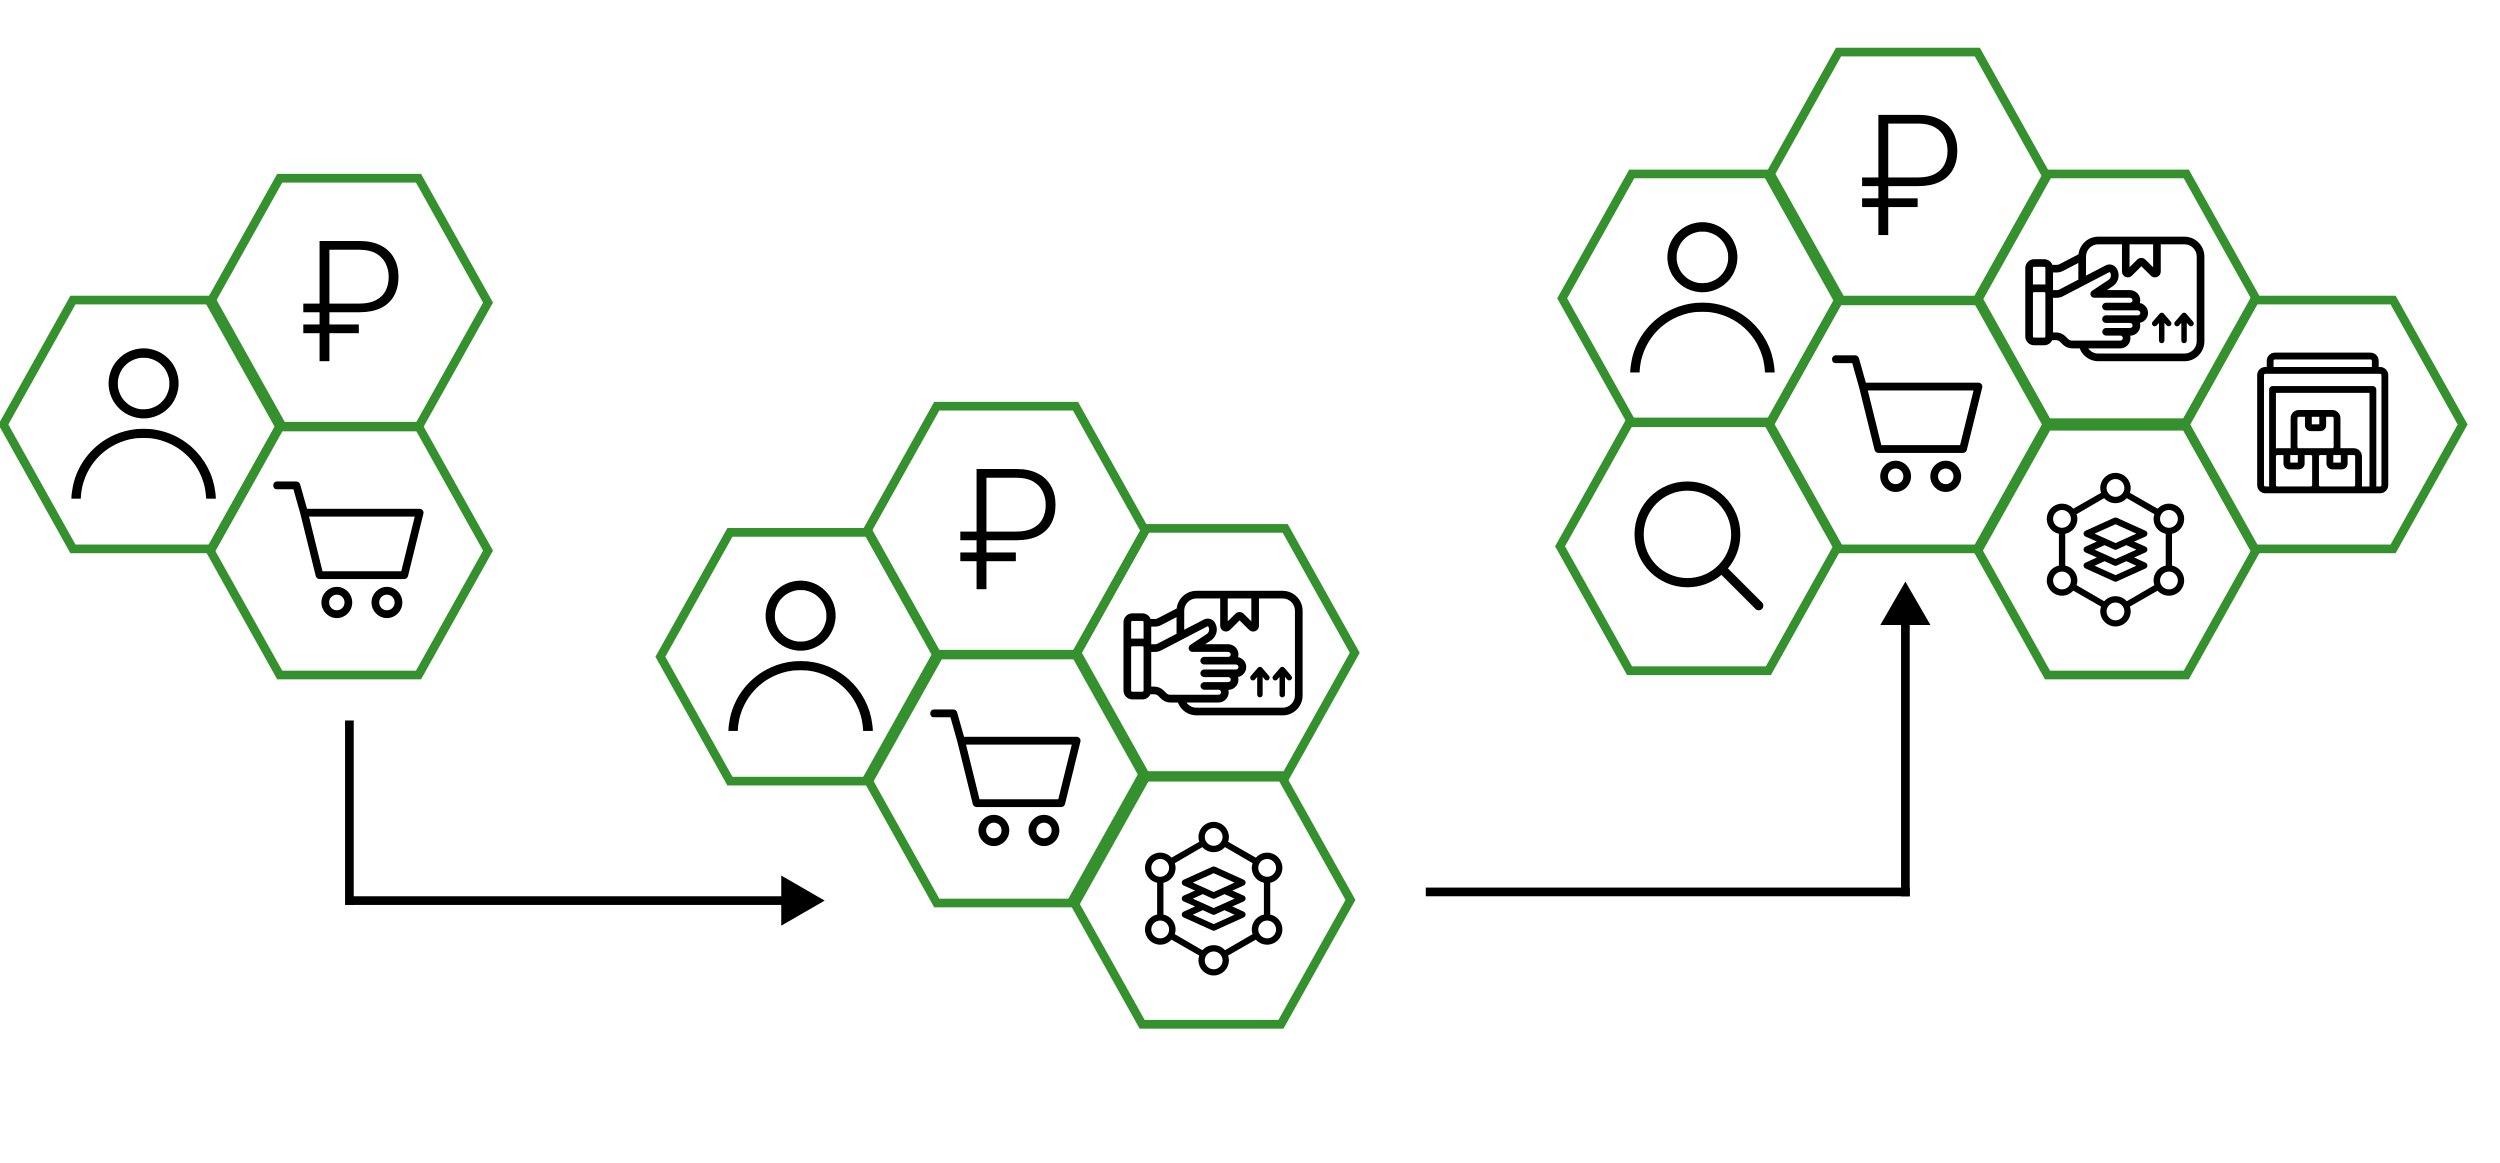 <svg width="576" height="268" viewBox="0 0 576 268" fill="none" xmlns="http://www.w3.org/2000/svg">
<rect x="0" y="0" width="576" height="268" fill="#333333" stroke="none"/>
<g clip-path="url(#clip0_1654_1030)">
<rect width="576" height="268" fill="white"/>
<path d="M64.445 98.379L48.428 69.722L64.445 41.064L96.424 41.064L112.442 69.722L96.424 98.379H64.445Z" stroke="#35912D" stroke-width="2"/>
<path d="M16.796 126.454L0.778 97.797L16.796 69.139L48.775 69.139L64.792 97.797L48.775 126.454H16.796Z" stroke="#35912D" stroke-width="2"/>
<path d="M64.445 155.519L48.428 126.861L64.445 98.204L96.424 98.204L112.442 126.861L96.424 155.519H64.445Z" stroke="#35912D" stroke-width="2"/>
<path d="M63.76 110.929C63.295 110.951 62.933 111.358 62.955 111.828C62.977 112.299 63.133 112.719 63.843 112.728H67.603C68.128 114.607 68.688 116.482 69.198 118.363C70.387 123.146 71.567 127.939 72.75 132.726C72.842 133.114 73.216 133.414 73.61 133.415H93.144C93.538 133.415 93.912 133.114 94.005 132.726L97.556 118.335C97.701 117.76 97.23 117.227 96.696 117.225H70.738L69.143 111.575C69.035 111.203 68.666 110.925 68.282 110.929L63.76 110.929ZM71.196 119.024H95.558L92.45 131.616H74.304L71.196 119.024ZM77.606 135.214C75.655 135.214 74.054 136.835 74.054 138.812C74.054 140.788 75.655 142.41 77.606 142.41C79.557 142.41 81.157 140.788 81.157 138.812C81.157 136.835 79.557 135.214 77.606 135.214ZM89.148 135.214C87.198 135.214 85.597 136.835 85.597 138.812C85.597 140.788 87.198 142.41 89.148 142.41C91.1 142.41 92.7 140.788 92.7 138.812C92.7 136.835 91.1 135.214 89.148 135.214ZM77.606 137.013C78.597 137.013 79.381 137.807 79.381 138.811C79.381 139.816 78.597 140.61 77.606 140.61C76.614 140.61 75.83 139.815 75.83 138.811C75.83 137.807 76.614 137.013 77.606 137.013ZM89.148 137.013C90.14 137.013 90.924 137.807 90.924 138.811C90.924 139.816 90.14 140.61 89.148 140.61C88.157 140.61 87.373 139.815 87.373 138.811C87.373 137.807 88.157 137.013 89.148 137.013Z" fill="black"/>
<path d="M16.452 114.694C16.452 114.136 16.611 112.899 16.801 111.986C17.88 106.78 21.474 102.352 26.375 100.192C28.012 99.47 29.737 99.026 31.597 98.848C32.332 98.777 33.839 98.777 34.575 98.848C37.713 99.148 40.551 100.233 43.028 102.076C46.277 104.495 48.556 108.056 49.371 111.986C49.56 112.899 49.719 114.136 49.719 114.694V114.886H48.606H47.493L47.472 114.535C47.429 113.841 47.369 113.344 47.26 112.776C47.199 112.458 47.143 112.152 47.136 112.095C47.098 111.811 46.722 110.606 46.486 110.015C46.209 109.322 45.759 108.391 45.546 108.073C45.511 108.02 45.455 107.928 45.422 107.869C45.025 107.146 44.157 106.017 43.388 105.221C42.592 104.397 41.31 103.391 40.465 102.928C40.425 102.906 40.349 102.859 40.296 102.823C39.981 102.612 39.049 102.16 38.354 101.883C37.763 101.647 36.558 101.271 36.275 101.233C36.217 101.226 35.911 101.17 35.593 101.108C34.786 100.952 34.196 100.905 33.05 100.905C31.903 100.905 31.313 100.952 30.506 101.108C30.188 101.17 29.882 101.226 29.825 101.233C29.541 101.271 28.336 101.647 27.746 101.883C27.052 102.16 26.121 102.61 25.804 102.823C25.751 102.858 25.658 102.914 25.599 102.947C24.876 103.345 23.747 104.212 22.951 104.981C22.128 105.777 21.122 107.059 20.658 107.905C20.636 107.944 20.589 108.02 20.553 108.073C20.342 108.388 19.891 109.32 19.613 110.015C19.378 110.606 19.001 111.811 18.964 112.095C18.956 112.152 18.9 112.458 18.839 112.776C18.73 113.344 18.67 113.841 18.628 114.535L18.606 114.886H17.529H16.452V114.694ZM32.364 96.373C31.181 96.269 29.853 95.824 28.831 95.19C27.806 94.554 26.862 93.61 26.226 92.585C25.352 91.176 24.91 89.397 25.034 87.79C25.189 85.782 25.99 84.023 27.384 82.629C28.779 81.234 30.537 80.433 32.546 80.278C34.152 80.154 35.932 80.597 37.34 81.471C38.366 82.107 39.309 83.05 39.946 84.076C40.24 84.551 40.572 85.265 40.749 85.803C41.582 88.343 41.124 91.062 39.498 93.234C39.166 93.678 38.433 94.411 37.99 94.743C36.343 95.976 34.366 96.549 32.364 96.373ZM34.218 94.211C35.054 94.035 35.906 93.67 36.549 93.211C36.987 92.898 37.618 92.268 37.93 91.83C38.391 91.183 38.75 90.344 38.936 89.481C39.005 89.162 39.017 88.996 39.017 88.366C39.017 87.737 39.005 87.571 38.936 87.252C38.75 86.388 38.391 85.55 37.93 84.903C37.618 84.465 36.987 83.834 36.549 83.522C35.902 83.061 35.064 82.702 34.2 82.516C33.881 82.448 33.715 82.436 33.086 82.436C32.456 82.436 32.29 82.448 31.972 82.516C31.108 82.702 30.269 83.061 29.623 83.522C29.184 83.834 28.554 84.465 28.241 84.903C27.78 85.55 27.421 86.388 27.235 87.252C27.167 87.571 27.155 87.737 27.155 88.366C27.155 88.996 27.167 89.162 27.235 89.481C27.361 90.063 27.514 90.508 27.766 91.018C28.066 91.626 28.39 92.077 28.883 92.569C29.375 93.062 29.826 93.386 30.434 93.686C31.067 93.999 31.727 94.201 32.386 94.284C32.803 94.337 33.812 94.297 34.218 94.211Z" fill="black"/>
<path d="M82.784 71.943H69.88V69.945H82.784C84.359 69.945 85.645 69.679 86.642 69.146C87.652 68.613 88.39 67.884 88.858 66.958C89.325 66.032 89.559 64.979 89.559 63.799C89.559 62.696 89.325 61.668 88.858 60.717C88.402 59.766 87.676 58.998 86.679 58.415C85.695 57.831 84.396 57.54 82.784 57.54H75.898V83.226H73.627V55.523H82.784C84.753 55.523 86.409 55.872 87.75 56.569C89.091 57.254 90.101 58.218 90.778 59.461C91.467 60.692 91.811 62.125 91.811 63.761C91.811 65.461 91.467 66.926 90.778 68.157C90.101 69.374 89.091 70.313 87.75 70.972C86.421 71.619 84.766 71.943 82.784 71.943ZM82.673 74.759V76.776H69.88V74.759H82.673Z" fill="black"/>
<path d="M264.138 179.062L248.12 150.404L264.138 121.747L296.117 121.747L312.134 150.404L296.117 179.062H264.138Z" stroke="#35912D" stroke-width="2"/>
<path d="M263.149 236L247.132 207.343L263.149 178.685L295.128 178.685L311.146 207.343L295.128 236H263.149Z" stroke="#35912D" stroke-width="2"/>
<path d="M215.822 150.909L199.805 122.252L215.822 93.594L247.801 93.594L263.819 122.252L247.801 150.909H215.822Z" stroke="#35912D" stroke-width="2"/>
<path d="M168.173 179.973L152.155 151.316L168.173 122.658L200.152 122.658L216.169 151.316L200.152 179.973H168.173Z" stroke="#35912D" stroke-width="2"/>
<path d="M215.822 208.048L199.805 179.391L215.822 150.733L247.801 150.733L263.819 179.391L247.801 208.048H215.822Z" stroke="#35912D" stroke-width="2"/>
<path d="M215.137 163.459C214.672 163.481 214.31 163.887 214.332 164.358C214.354 164.829 214.509 165.249 215.22 165.258H218.98C219.505 167.137 220.065 169.011 220.575 170.893C221.764 175.676 222.944 180.469 224.127 185.256C224.219 185.644 224.593 185.943 224.987 185.945H244.521C244.915 185.945 245.289 185.644 245.382 185.256L248.933 170.865C249.078 170.29 248.607 169.757 248.073 169.755H222.115L220.52 164.105C220.412 163.733 220.043 163.455 219.659 163.459L215.137 163.459ZM222.573 171.554H246.935L243.827 184.146H225.681L222.573 171.554ZM228.983 187.744C227.032 187.744 225.431 189.365 225.431 191.342C225.431 193.318 227.032 194.939 228.983 194.939C230.934 194.939 232.534 193.318 232.534 191.342C232.534 189.365 230.934 187.744 228.983 187.744ZM240.525 187.744C238.574 187.744 236.974 189.365 236.974 191.342C236.974 193.318 238.574 194.939 240.525 194.939C242.476 194.939 244.077 193.318 244.077 191.342C244.077 189.365 242.476 187.744 240.525 187.744ZM228.983 189.542C229.974 189.542 230.758 190.337 230.758 191.341C230.758 192.345 229.974 193.14 228.983 193.14C227.991 193.14 227.207 192.345 227.207 191.341C227.207 190.337 227.991 189.542 228.983 189.542ZM240.525 189.542C241.517 189.542 242.301 190.337 242.301 191.341C242.301 192.345 241.517 193.14 240.525 193.14C239.534 193.14 238.75 192.345 238.75 191.341C238.75 190.337 239.534 189.542 240.525 189.542Z" fill="black"/>
<path d="M167.829 168.213C167.829 167.655 167.988 166.418 168.178 165.505C169.257 160.299 172.851 155.871 177.752 153.711C179.389 152.989 181.114 152.545 182.974 152.367C183.709 152.297 185.216 152.297 185.951 152.367C189.09 152.668 191.928 153.752 194.405 155.595C197.654 158.014 199.933 161.575 200.748 165.505C200.937 166.418 201.096 167.655 201.096 168.213V168.406H199.983H198.87L198.849 168.054C198.806 167.36 198.746 166.863 198.637 166.295C198.576 165.977 198.52 165.671 198.513 165.614C198.475 165.33 198.099 164.125 197.863 163.535C197.586 162.841 197.136 161.91 196.923 161.593C196.888 161.539 196.832 161.447 196.799 161.388C196.402 160.665 195.534 159.536 194.765 158.74C193.969 157.917 192.687 156.911 191.841 156.447C191.802 156.425 191.726 156.378 191.673 156.342C191.358 156.131 190.426 155.679 189.731 155.402C189.14 155.166 187.935 154.79 187.651 154.753C187.594 154.745 187.288 154.689 186.97 154.627C186.163 154.471 185.573 154.424 184.427 154.424C183.28 154.424 182.69 154.471 181.883 154.627C181.565 154.689 181.259 154.745 181.202 154.753C180.918 154.79 179.713 155.166 179.123 155.402C178.429 155.679 177.498 156.129 177.181 156.342C177.128 156.378 177.035 156.433 176.976 156.466C176.253 156.864 175.124 157.731 174.328 158.5C173.505 159.296 172.499 160.579 172.035 161.424C172.013 161.463 171.966 161.539 171.93 161.593C171.719 161.907 171.268 162.839 170.99 163.535C170.755 164.125 170.378 165.33 170.341 165.614C170.333 165.671 170.277 165.977 170.216 166.295C170.107 166.863 170.047 167.36 170.005 168.054L169.983 168.406H168.906H167.829V168.213ZM183.741 149.892C182.558 149.788 181.23 149.343 180.208 148.709C179.183 148.073 178.239 147.13 177.603 146.104C176.729 144.696 176.286 142.916 176.411 141.309C176.566 139.301 177.367 137.542 178.761 136.148C180.156 134.753 181.914 133.952 183.923 133.797C185.529 133.673 187.309 134.116 188.717 134.99C189.743 135.626 190.686 136.57 191.323 137.595C191.617 138.07 191.949 138.784 192.126 139.322C192.959 141.862 192.501 144.582 190.875 146.753C190.543 147.197 189.81 147.93 189.367 148.262C187.719 149.495 185.743 150.068 183.741 149.892ZM185.595 147.73C186.431 147.554 187.282 147.189 187.926 146.73C188.364 146.418 188.995 145.787 189.307 145.349C189.768 144.702 190.127 143.864 190.313 143C190.382 142.681 190.394 142.515 190.394 141.886C190.394 141.256 190.382 141.09 190.313 140.771C190.127 139.908 189.768 139.069 189.307 138.422C188.995 137.984 188.364 137.354 187.926 137.041C187.279 136.58 186.441 136.221 185.577 136.035C185.258 135.967 185.092 135.955 184.463 135.955C183.833 135.955 183.667 135.967 183.349 136.035C182.485 136.221 181.646 136.58 181 137.041C180.561 137.354 179.931 137.984 179.618 138.422C179.157 139.069 178.798 139.908 178.612 140.771C178.544 141.09 178.532 141.256 178.532 141.886C178.532 142.515 178.544 142.681 178.612 143C178.738 143.582 178.891 144.028 179.143 144.538C179.443 145.146 179.767 145.596 180.26 146.088C180.752 146.581 181.203 146.905 181.811 147.205C182.444 147.518 183.104 147.72 183.763 147.803C184.18 147.856 185.189 147.816 185.595 147.73Z" fill="black"/>
<path d="M234.161 124.473H221.257V122.475H234.161C235.736 122.475 237.022 122.208 238.019 121.676C239.029 121.143 239.767 120.414 240.235 119.488C240.702 118.562 240.936 117.509 240.936 116.329C240.936 115.226 240.702 114.198 240.235 113.247C239.779 112.295 239.053 111.528 238.056 110.945C237.072 110.361 235.773 110.069 234.161 110.069H227.275V135.756H225.004V108.053H234.161C236.13 108.053 237.786 108.401 239.127 109.099C240.469 109.784 241.478 110.748 242.155 111.991C242.844 113.221 243.188 114.655 243.188 116.291C243.188 117.991 242.844 119.456 242.155 120.686C241.478 121.904 240.469 122.843 239.127 123.502C237.798 124.149 236.142 124.473 234.161 124.473ZM234.05 127.289V129.305H221.257V127.289H234.05Z" fill="black"/>
<path d="M290.291 153.641C290.222 153.641 290.157 153.654 290.099 153.673H290.087L290.04 153.693C289.966 153.725 289.902 153.769 289.842 153.829L289.816 153.854L288.196 155.731C287.964 155.995 287.999 156.392 288.256 156.62C288.373 156.726 288.522 156.779 288.67 156.779C288.846 156.779 289.025 156.706 289.151 156.558L289.654 155.973V160.042C289.654 160.389 289.937 160.672 290.285 160.672C290.632 160.672 290.915 160.389 290.915 160.042V155.97L291.419 156.553L291.42 156.554C291.648 156.813 292.047 156.848 292.312 156.615C292.57 156.387 292.606 155.99 292.374 155.724L290.764 153.853C290.743 153.826 290.721 153.807 290.702 153.794C290.694 153.787 290.685 153.782 290.678 153.778C290.648 153.754 290.595 153.715 290.536 153.691L290.492 153.673H290.488C290.42 153.649 290.358 153.641 290.291 153.641Z" fill="black"/>
<path d="M295.439 153.641C295.37 153.641 295.305 153.654 295.247 153.673H295.235L295.188 153.693C295.114 153.725 295.05 153.769 294.99 153.829L294.964 153.854L293.344 155.731C293.112 155.995 293.147 156.392 293.404 156.62C293.521 156.726 293.67 156.779 293.818 156.779C293.994 156.779 294.172 156.706 294.299 156.558L294.802 155.973V160.042C294.802 160.389 295.085 160.672 295.433 160.672C295.78 160.672 296.063 160.389 296.063 160.042V155.97L296.567 156.553L296.568 156.554C296.796 156.813 297.194 156.848 297.46 156.615C297.718 156.387 297.754 155.99 297.521 155.724L295.912 153.853C295.891 153.826 295.868 153.807 295.85 153.794L295.843 153.788C295.837 153.784 295.831 153.781 295.825 153.778C295.796 153.754 295.743 153.715 295.684 153.691L295.64 153.673H295.636C295.568 153.649 295.505 153.641 295.439 153.641Z" fill="black"/>
<path fill-rule="evenodd" clip-rule="evenodd" d="M258.854 143.344C258.854 142.228 259.764 141.317 260.88 141.317H263.216C264.08 141.317 264.813 141.86 265.102 142.619H266.095C266.32 142.619 266.539 142.566 266.723 142.467L266.729 142.464L271.114 140.184C271.373 137.902 273.307 136.127 275.657 136.127H295.528C298.055 136.127 300.107 138.18 300.121 140.698L300.121 140.701L300.121 160.24C300.121 162.766 298.067 164.82 295.541 164.82H275.664C273.711 164.82 272.044 163.589 271.388 161.864H269.689C268.849 161.864 268.066 161.537 267.475 160.947L266.888 160.36C266.637 160.109 266.284 159.962 265.923 159.962H265.054C264.734 160.658 264.032 161.143 263.216 161.143H260.88C259.764 161.143 258.854 160.232 258.854 159.116V143.344ZM298.353 159.739V140.701C298.353 139.149 297.087 137.883 295.535 137.883H290.067V144.173C290.067 144.717 289.738 145.191 289.25 145.401L289.244 145.403C289.072 145.474 288.899 145.504 288.73 145.504C288.386 145.504 288.049 145.372 287.794 145.118L287.793 145.117L285.599 142.945L283.405 145.117L283.404 145.118C283.021 145.5 282.451 145.614 281.952 145.402C281.453 145.197 281.131 144.71 281.131 144.173V137.883H275.664C274.111 137.883 272.845 139.149 272.845 140.701V145.095L277.376 142.739L277.378 142.738C278.262 142.283 279.367 142.58 279.894 143.433C280.192 143.908 280.352 144.458 280.352 145.029C280.352 146.044 279.848 146.983 279.002 147.547L279.001 147.548L277.671 148.428H282.998C283.036 148.428 283.071 148.432 283.1 148.438C284.283 148.521 285.265 149.434 285.33 150.637C285.346 150.899 285.318 151.155 285.25 151.399C286.275 151.618 287.073 152.476 287.13 153.554C287.17 154.227 286.925 154.862 286.45 155.336C286.117 155.669 285.704 155.89 285.254 155.979C285.308 156.177 285.337 156.386 285.337 156.602C285.337 157.226 285.093 157.811 284.65 158.253C284.211 158.693 283.631 158.937 283.012 158.941C283.059 159.126 283.084 159.319 283.084 159.519C283.084 160.143 282.839 160.728 282.397 161.171C281.954 161.613 281.369 161.858 280.745 161.858H273.36C273.869 162.579 274.71 163.052 275.657 163.052H295.528C297.081 163.052 298.346 161.786 298.346 160.234V159.739H298.353ZM283.225 148.481C283.229 148.483 283.231 148.484 283.229 148.483L283.225 148.481ZM282.873 137.883V143.159L284.653 141.398C284.91 141.15 285.243 141.017 285.59 141.017C285.936 141.017 286.269 141.15 286.526 141.398L286.531 141.403L288.306 143.159V137.883H282.873ZM267.545 144.018L267.544 144.018C267.096 144.253 266.596 144.375 266.102 144.375H265.243V148.441H266.095C266.32 148.441 266.539 148.388 266.723 148.289L266.729 148.286L271.077 146.024V142.18L267.545 144.018ZM260.88 143.066C260.735 143.066 260.615 143.186 260.615 143.331V147.15C260.701 147.138 260.789 147.132 260.88 147.132H263.216C263.307 147.132 263.395 147.139 263.481 147.151V143.331C263.481 143.183 263.365 143.066 263.216 143.066H260.88ZM278.396 144.376C278.345 144.293 278.257 144.274 278.184 144.312L267.545 149.845C267.101 150.082 266.6 150.202 266.102 150.202H265.243V158.188H265.917C266.75 158.188 267.54 158.514 268.13 159.105L268.717 159.692C268.979 159.954 269.312 160.089 269.657 160.071L269.67 160.071H280.745C280.903 160.071 281.045 160.013 281.154 159.903C281.264 159.793 281.322 159.652 281.322 159.493C281.322 159.173 281.065 158.915 280.745 158.915H277.476C276.993 158.915 276.599 158.522 276.599 158.038C276.599 157.554 276.993 157.16 277.476 157.16H282.992C283.15 157.16 283.292 157.102 283.401 156.992C283.511 156.883 283.569 156.741 283.569 156.582C283.569 156.262 283.312 156.005 282.992 156.005H277.451C276.967 156.005 276.573 155.611 276.573 155.127C276.573 154.643 276.967 154.249 277.451 154.249H284.779C284.938 154.249 285.079 154.191 285.189 154.081C285.308 153.962 285.368 153.805 285.357 153.645L285.357 153.643C285.342 153.376 285.075 153.1 284.715 153.1H277.445C276.961 153.1 276.567 152.707 276.567 152.223C276.567 151.739 276.961 151.345 277.445 151.345H282.985C283.144 151.345 283.285 151.287 283.395 151.177C283.515 151.057 283.574 150.901 283.564 150.741L283.564 150.738C283.548 150.472 283.281 150.196 282.921 150.196H274.738C274.347 150.196 274.01 149.945 273.895 149.572L273.892 149.564L273.89 149.555C273.791 149.188 273.933 148.799 274.249 148.584L274.255 148.58L278.02 146.091C278.373 145.857 278.584 145.463 278.584 145.042C278.584 144.799 278.519 144.572 278.398 144.379L278.396 144.376ZM260.88 148.894C260.732 148.894 260.615 149.011 260.615 149.159V159.11C260.615 159.258 260.732 159.375 260.88 159.375H263.216C263.365 159.375 263.481 159.258 263.481 159.11V149.159C263.481 149.011 263.365 148.894 263.216 148.894H260.88Z" fill="black"/>
<path fill-rule="evenodd" clip-rule="evenodd" d="M286.538 202.683C286.8 202.795 286.986 203.056 286.986 203.355C286.986 203.654 286.8 203.915 286.538 204.027L283.925 205.184L286.538 206.342C286.8 206.454 286.986 206.715 286.986 207.014C286.986 207.312 286.8 207.574 286.538 207.686L283.925 208.843L286.538 210.038C286.8 210.15 286.986 210.411 286.986 210.71C286.986 211.009 286.8 211.27 286.538 211.382L279.93 214.369C279.855 214.406 279.743 214.444 279.631 214.444C279.558 214.444 279.501 214.427 279.438 214.406C279.406 214.395 279.371 214.382 279.333 214.369L272.724 211.382C272.463 211.27 272.276 211.009 272.276 210.71C272.276 210.411 272.463 210.15 272.724 210.038L275.338 208.843L272.724 207.686C272.463 207.574 272.276 207.312 272.276 207.014C272.276 206.715 272.463 206.454 272.724 206.342L275.338 205.184L272.724 204.027C272.463 203.915 272.276 203.654 272.276 203.355C272.276 203.056 272.463 202.795 272.724 202.683L279.333 199.696C279.519 199.621 279.743 199.621 279.93 199.696L286.538 202.683ZM279.631 212.913L284.447 210.747L282.133 209.702L279.93 210.71C279.855 210.747 279.743 210.785 279.631 210.785C279.519 210.785 279.445 210.747 279.333 210.71L277.13 209.702L274.815 210.747L279.631 212.913ZM279.631 209.217L284.447 207.051L282.133 206.006L279.93 207.014C279.855 207.051 279.743 207.088 279.631 207.088C279.588 207.088 279.551 207.083 279.514 207.074C279.456 207.06 279.402 207.037 279.333 207.014L277.13 206.006L274.815 207.051L279.631 209.217ZM274.815 203.355L279.631 205.52L284.447 203.355L279.631 201.189L274.815 203.355Z" fill="black"/>
<path fill-rule="evenodd" clip-rule="evenodd" d="M295.461 199.957C295.461 201.637 294.267 203.056 292.661 203.392V210.71C294.267 211.046 295.461 212.465 295.461 214.145C295.461 216.086 293.893 217.654 291.952 217.654C290.906 217.654 289.973 217.206 289.339 216.497L282.954 220.156C283.066 220.492 283.141 220.865 283.141 221.239C283.141 223.18 281.572 224.748 279.631 224.748C277.69 224.748 276.122 223.18 276.122 221.239C276.122 220.865 276.196 220.492 276.308 220.156L269.924 216.497C269.252 217.206 268.356 217.654 267.31 217.654C265.369 217.654 263.801 216.086 263.801 214.145C263.801 212.465 264.996 211.046 266.601 210.71V203.392C264.996 203.056 263.801 201.637 263.801 199.957C263.801 198.016 265.369 196.448 267.31 196.448C268.356 196.448 269.289 196.896 269.924 197.605L276.308 193.946C276.196 193.61 276.122 193.237 276.122 192.863C276.122 190.922 277.69 189.354 279.631 189.354C281.572 189.354 283.141 190.922 283.141 192.863C283.141 193.237 283.066 193.61 282.954 193.946L289.339 197.605C290.011 196.896 290.906 196.448 291.952 196.448C293.893 196.448 295.461 198.016 295.461 199.957ZM294.006 199.957C294.006 198.837 293.072 197.904 291.952 197.904C290.794 197.904 289.899 198.8 289.899 199.957C289.899 201.077 290.832 202.011 291.952 202.011C293.072 202.011 294.006 201.077 294.006 199.957ZM281.685 192.826C281.685 191.706 280.751 190.773 279.631 190.773C278.511 190.773 277.578 191.706 277.578 192.826C277.578 193.946 278.511 194.88 279.631 194.88C280.751 194.88 281.685 193.946 281.685 192.826ZM267.31 197.904C266.19 197.904 265.257 198.837 265.257 199.957C265.257 201.077 266.19 202.011 267.31 202.011C268.431 202.011 269.364 201.077 269.364 199.957C269.364 198.837 268.431 197.904 267.31 197.904ZM265.257 214.145C265.257 215.265 266.19 216.198 267.31 216.198C268.468 216.198 269.364 215.302 269.364 214.145C269.364 213.025 268.431 212.091 267.31 212.091C266.19 212.091 265.257 213.025 265.257 214.145ZM277.578 221.276C277.578 222.396 278.511 223.329 279.631 223.329C280.751 223.329 281.685 222.396 281.685 221.276C281.685 220.156 280.751 219.223 279.631 219.223C278.511 219.223 277.578 220.156 277.578 221.276ZM279.631 217.766C280.677 217.766 281.61 218.214 282.245 218.924L288.592 215.228C288.48 214.892 288.405 214.518 288.405 214.145C288.405 212.465 289.6 211.046 291.205 210.71V203.392C289.6 203.056 288.405 201.637 288.405 199.957C288.405 199.584 288.48 199.211 288.592 198.875L282.245 195.178C281.572 195.888 280.677 196.336 279.631 196.336C278.586 196.336 277.652 195.888 277.018 195.178L270.671 198.875C270.783 199.211 270.857 199.584 270.857 199.957C270.857 201.637 269.663 203.056 268.057 203.392V210.71C269.663 211.046 270.857 212.465 270.857 214.145C270.857 214.518 270.783 214.892 270.671 215.228L277.018 218.924C277.69 218.214 278.586 217.766 279.631 217.766ZM289.899 214.145C289.899 215.265 290.832 216.198 291.952 216.198C293.072 216.198 294.006 215.302 294.006 214.145C294.006 213.025 293.072 212.091 291.952 212.091C290.832 212.091 289.899 213.025 289.899 214.145Z" fill="black"/>
<path d="M471.742 97.39L455.725 68.732L471.742 40.075L503.721 40.075L519.739 68.732L503.721 97.39H471.742Z" stroke="#35912D" stroke-width="2"/>
<path d="M498.063 72.047C497.995 72.047 497.93 72.06 497.872 72.079H497.86L497.813 72.099C497.739 72.131 497.674 72.174 497.614 72.235L497.589 72.26L495.968 74.136C495.736 74.401 495.771 74.798 496.028 75.026C496.146 75.132 496.295 75.185 496.442 75.185C496.618 75.185 496.797 75.112 496.924 74.964L497.427 74.379V78.448C497.427 78.795 497.71 79.078 498.057 79.078C498.404 79.078 498.687 78.795 498.687 78.448V74.376L499.191 74.959L499.193 74.96C499.421 75.219 499.819 75.254 500.084 75.021C500.343 74.793 500.378 74.396 500.146 74.13L498.537 72.259C498.516 72.232 498.493 72.213 498.475 72.199C498.466 72.193 498.458 72.188 498.45 72.184C498.42 72.16 498.368 72.121 498.309 72.097L498.264 72.079H498.26C498.193 72.055 498.13 72.047 498.063 72.047Z" fill="black"/>
<path d="M503.211 72.047C503.143 72.047 503.077 72.06 503.02 72.079H503.007L502.961 72.099C502.887 72.131 502.822 72.174 502.762 72.235L502.736 72.26L501.116 74.136C500.884 74.401 500.919 74.798 501.176 75.026C501.294 75.132 501.443 75.185 501.59 75.185C501.766 75.185 501.945 75.112 502.072 74.964L502.575 74.379V78.448C502.575 78.795 502.858 79.078 503.205 79.078C503.552 79.078 503.835 78.795 503.835 78.448V74.376L504.339 74.959L504.341 74.96C504.568 75.219 504.967 75.254 505.232 75.021C505.491 74.793 505.526 74.396 505.294 74.13L503.685 72.259C503.664 72.232 503.641 72.213 503.623 72.199L503.615 72.194C503.609 72.19 503.603 72.187 503.598 72.184C503.568 72.16 503.516 72.121 503.456 72.097L503.412 72.079H503.408C503.341 72.055 503.278 72.047 503.211 72.047Z" fill="black"/>
<path fill-rule="evenodd" clip-rule="evenodd" d="M466.626 61.75C466.626 60.634 467.537 59.723 468.653 59.723H470.989C471.853 59.723 472.585 60.266 472.874 61.025H473.868C474.092 61.025 474.311 60.972 474.496 60.873L474.501 60.87L478.887 58.59C479.145 56.308 481.079 54.533 483.43 54.533H503.301C505.827 54.533 507.879 56.586 507.893 59.104L507.893 59.107L507.893 78.646C507.893 81.172 505.84 83.226 503.313 83.226H483.436C481.483 83.226 479.817 81.995 479.161 80.27H477.461C476.621 80.27 475.838 79.943 475.248 79.353L474.66 78.766C474.409 78.515 474.057 78.368 473.695 78.368H472.826C472.506 79.064 471.804 79.549 470.989 79.549H468.653C467.537 79.549 466.626 78.638 466.626 77.522V61.75ZM506.125 78.145V59.107C506.125 57.554 504.859 56.289 503.307 56.289H497.84V62.579C497.84 63.123 497.511 63.597 497.023 63.806L497.016 63.809C496.844 63.88 496.671 63.91 496.503 63.91C496.158 63.91 495.821 63.778 495.566 63.524L495.565 63.523L493.372 61.351L491.178 63.523L491.177 63.524C490.794 63.906 490.224 64.02 489.724 63.808C489.226 63.603 488.903 63.115 488.903 62.579V56.289H483.436C481.884 56.289 480.618 57.554 480.618 59.107V63.501L485.148 61.145L485.15 61.144C486.034 60.689 487.14 60.986 487.667 61.839C487.965 62.313 488.125 62.864 488.125 63.435C488.125 64.45 487.62 65.389 486.774 65.953L486.773 65.954L485.444 66.834H490.77C490.809 66.834 490.843 66.838 490.872 66.844C492.056 66.927 493.037 67.84 493.103 69.043C493.118 69.305 493.09 69.561 493.022 69.805C494.047 70.024 494.845 70.882 494.903 71.96C494.943 72.633 494.697 73.267 494.222 73.742C493.89 74.075 493.476 74.296 493.026 74.385C493.081 74.583 493.11 74.792 493.11 75.007C493.11 75.632 492.865 76.217 492.422 76.659C491.983 77.099 491.404 77.343 490.785 77.347C490.832 77.532 490.857 77.725 490.857 77.925C490.857 78.549 490.612 79.134 490.169 79.576C489.726 80.019 489.141 80.264 488.517 80.264H481.133C481.642 80.985 482.482 81.458 483.43 81.458H503.301C504.853 81.458 506.119 80.192 506.119 78.639V78.145H506.125ZM490.997 66.887C491.002 66.889 491.004 66.89 491.001 66.889L490.997 66.887ZM490.646 56.289V61.565L492.425 59.803C492.683 59.556 493.016 59.423 493.362 59.423C493.708 59.423 494.041 59.556 494.298 59.803L494.304 59.809L496.078 61.565V56.289H490.646ZM475.317 62.424L475.316 62.424C474.868 62.659 474.368 62.78 473.874 62.78H473.016V66.847H473.868C474.092 66.847 474.311 66.794 474.496 66.695L474.501 66.692L478.85 64.43V60.586L475.317 62.424ZM468.653 61.472C468.507 61.472 468.388 61.592 468.388 61.737V65.556C468.474 65.544 468.562 65.538 468.653 65.538H470.989C471.079 65.538 471.167 65.544 471.254 65.557V61.737C471.254 61.589 471.137 61.472 470.989 61.472H468.653ZM486.168 62.782C486.118 62.699 486.03 62.68 485.956 62.718L475.317 68.251C474.874 68.488 474.373 68.608 473.874 68.608H473.016V76.594H473.689C474.522 76.594 475.312 76.92 475.903 77.511L476.49 78.098C476.751 78.359 477.084 78.495 477.43 78.477L477.442 78.477H488.517C488.676 78.477 488.817 78.418 488.927 78.309C489.037 78.199 489.095 78.058 489.095 77.899C489.095 77.579 488.838 77.321 488.517 77.321H485.249C484.765 77.321 484.371 76.927 484.371 76.444C484.371 75.96 484.765 75.566 485.249 75.566H490.764C490.923 75.566 491.064 75.508 491.174 75.398C491.283 75.288 491.342 75.147 491.342 74.988C491.342 74.668 491.084 74.411 490.764 74.411H485.223C484.74 74.411 484.346 74.017 484.346 73.533C484.346 73.049 484.74 72.655 485.223 72.655H492.551C492.71 72.655 492.851 72.597 492.961 72.487C493.081 72.368 493.14 72.211 493.13 72.051L493.13 72.049C493.115 71.782 492.847 71.506 492.487 71.506H485.217C484.733 71.506 484.339 71.112 484.339 70.629C484.339 70.145 484.733 69.751 485.217 69.751H490.758C490.916 69.751 491.058 69.693 491.167 69.583C491.287 69.463 491.346 69.307 491.336 69.147L491.336 69.144C491.321 68.878 491.054 68.602 490.694 68.602H482.511C482.12 68.602 481.782 68.351 481.668 67.978L481.665 67.97L481.663 67.961C481.564 67.594 481.706 67.205 482.021 66.99L482.027 66.986L485.793 64.497C486.145 64.263 486.356 63.869 486.356 63.447C486.356 63.205 486.291 62.977 486.17 62.785L486.168 62.782ZM468.653 67.3C468.505 67.3 468.388 67.417 468.388 67.565V77.516C468.388 77.664 468.505 77.781 468.653 77.781H470.989C471.137 77.781 471.254 77.664 471.254 77.516V67.565C471.254 67.417 471.137 67.3 470.989 67.3H468.653Z" fill="black"/>
<path d="M375.456 154.529L359.439 125.872L375.456 97.214L407.435 97.214L423.452 125.872L407.435 154.529H375.456Z" stroke="#35912D" stroke-width="2"/>
<path d="M519.392 126.454L503.375 97.797L519.392 69.139L551.372 69.139L567.389 97.797L551.372 126.454H519.392Z" stroke="#35912D" stroke-width="2"/>
<path d="M471.742 155.519L455.725 126.861L471.742 98.204L503.721 98.204L519.739 126.861L503.721 155.519H471.742Z" stroke="#35912D" stroke-width="2"/>
<path d="M423.596 69.315L407.578 40.657L423.596 12L455.575 12L471.592 40.657L455.575 69.315H423.596Z" stroke="#35912D" stroke-width="2"/>
<path d="M375.946 97.39L359.929 68.732L375.946 40.075L407.925 40.075L423.943 68.732L407.925 97.39H375.946Z" stroke="#35912D" stroke-width="2"/>
<path d="M423.596 126.454L407.578 97.797L423.596 69.139L455.575 69.139L471.592 97.797L455.575 126.454H423.596Z" stroke="#35912D" stroke-width="2"/>
<path d="M422.91 81.865C422.445 81.887 422.083 82.293 422.105 82.764C422.127 83.235 422.283 83.655 422.993 83.663H426.753C427.279 85.543 427.838 87.417 428.349 89.299C429.537 94.082 430.718 98.875 431.9 103.662C431.993 104.05 432.367 104.349 432.761 104.351H452.295C452.689 104.351 453.062 104.05 453.155 103.662L456.707 89.271C456.852 88.696 456.38 88.163 455.846 88.161H429.888L428.293 82.511C428.185 82.138 427.816 81.861 427.433 81.865L422.91 81.865ZM430.346 89.96H454.708L451.601 102.552H433.454L430.346 89.96ZM436.756 106.15C434.805 106.15 433.204 107.771 433.204 109.747C433.204 111.724 434.805 113.345 436.756 113.345C438.707 113.345 440.308 111.724 440.308 109.747C440.308 107.771 438.707 106.15 436.756 106.15ZM448.299 106.15C446.348 106.15 444.747 107.771 444.747 109.747C444.747 111.724 446.348 113.345 448.299 113.345C450.25 113.345 451.851 111.724 451.851 109.747C451.851 107.771 450.25 106.15 448.299 106.15ZM436.756 107.948C437.747 107.948 438.532 108.743 438.532 109.747C438.532 110.751 437.747 111.546 436.756 111.546C435.765 111.546 434.98 110.751 434.98 109.747C434.98 108.743 435.765 107.948 436.756 107.948ZM448.299 107.948C449.29 107.948 450.075 108.743 450.075 109.747C450.075 110.751 449.29 111.546 448.299 111.546C447.308 111.546 446.523 110.751 446.523 109.747C446.523 108.743 447.308 107.948 448.299 107.948Z" fill="black"/>
<path d="M375.603 85.629C375.603 85.072 375.762 83.835 375.951 82.922C377.031 77.715 380.625 73.288 385.525 71.128C387.162 70.406 388.888 69.962 390.747 69.784C391.483 69.713 392.99 69.713 393.725 69.784C396.863 70.084 399.702 71.168 402.178 73.012C405.427 75.431 407.706 78.991 408.521 82.922C408.711 83.835 408.87 85.072 408.87 85.629V85.822H407.757H406.644L406.622 85.47C406.58 84.777 406.52 84.279 406.411 83.711C406.35 83.394 406.294 83.087 406.286 83.03C406.248 82.746 405.872 81.542 405.637 80.951C405.36 80.257 404.909 79.327 404.697 79.009C404.661 78.956 404.605 78.864 404.572 78.804C404.175 78.081 403.308 76.953 402.539 76.157C401.742 75.333 400.46 74.327 399.615 73.863C399.575 73.841 399.499 73.794 399.446 73.759C399.132 73.547 398.199 73.096 397.504 72.819C396.913 72.583 395.709 72.207 395.425 72.169C395.368 72.162 395.061 72.105 394.744 72.044C393.936 71.888 393.346 71.841 392.2 71.841C391.054 71.841 390.464 71.888 389.656 72.044C389.339 72.105 389.032 72.162 388.975 72.169C388.691 72.207 387.487 72.583 386.896 72.819C386.202 73.095 385.272 73.546 384.954 73.758C384.901 73.794 384.809 73.85 384.749 73.883C384.026 74.28 382.898 75.147 382.102 75.917C381.278 76.713 380.272 77.995 379.808 78.84C379.787 78.88 379.739 78.956 379.704 79.009C379.492 79.323 379.041 80.256 378.764 80.951C378.528 81.542 378.152 82.746 378.114 83.03C378.107 83.087 378.051 83.394 377.99 83.711C377.88 84.279 377.821 84.777 377.778 85.47L377.757 85.822H376.68H375.603V85.629ZM391.515 67.308C390.332 67.204 389.003 66.76 387.982 66.126C386.956 65.489 386.013 64.546 385.376 63.52C384.503 62.112 384.06 60.333 384.184 58.726C384.339 56.718 385.14 54.959 386.535 53.564C387.929 52.17 389.688 51.369 391.696 51.214C393.303 51.09 395.082 51.532 396.491 52.406C397.516 53.043 398.46 53.986 399.096 55.012C399.39 55.486 399.723 56.201 399.899 56.738C400.732 59.279 400.274 61.998 398.649 64.17C398.316 64.614 397.584 65.346 397.14 65.678C395.493 66.912 393.517 67.484 391.515 67.308ZM393.369 65.147C394.204 64.971 395.056 64.605 395.699 64.147C396.137 63.834 396.768 63.203 397.081 62.765C397.542 62.119 397.901 61.28 398.087 60.416C398.155 60.098 398.167 59.932 398.167 59.302C398.167 58.673 398.155 58.507 398.087 58.188C397.901 57.324 397.542 56.486 397.081 55.839C396.768 55.401 396.137 54.77 395.699 54.458C395.053 53.997 394.214 53.638 393.35 53.452C393.032 53.383 392.866 53.371 392.236 53.371C391.607 53.371 391.441 53.383 391.122 53.452C390.258 53.638 389.42 53.997 388.773 54.458C388.335 54.77 387.704 55.401 387.392 55.839C386.931 56.486 386.572 57.324 386.386 58.188C386.317 58.507 386.305 58.673 386.305 59.302C386.305 59.932 386.317 60.098 386.386 60.416C386.511 60.999 386.665 61.444 386.916 61.954C387.216 62.562 387.541 63.013 388.033 63.505C388.526 63.998 388.976 64.322 389.584 64.622C390.218 64.934 390.877 65.136 391.537 65.22C391.954 65.273 392.963 65.232 393.369 65.147Z" fill="black"/>
<path d="M441.934 42.879H429.03V40.881H441.934C443.51 40.881 444.796 40.614 445.793 40.082C446.802 39.549 447.54 38.819 448.008 37.894C448.476 36.968 448.71 35.915 448.71 34.735C448.71 33.632 448.476 32.604 448.008 31.653C447.553 30.701 446.827 29.934 445.83 29.351C444.845 28.767 443.547 28.475 441.934 28.475H435.049V54.161H432.778V26.458H441.934C443.904 26.458 445.559 26.807 446.9 27.505C448.242 28.19 449.251 29.154 449.928 30.397C450.617 31.627 450.962 33.061 450.962 34.697C450.962 36.397 450.617 37.862 449.928 39.092C449.251 40.31 448.242 41.249 446.9 41.908C445.571 42.555 443.916 42.879 441.934 42.879ZM441.824 45.695V47.711H429.03V45.695H441.824Z" fill="black"/>
<path fill-rule="evenodd" clip-rule="evenodd" d="M494.312 122.279C494.573 122.391 494.76 122.652 494.76 122.951C494.76 123.25 494.573 123.511 494.312 123.623L491.698 124.78L494.312 125.938C494.573 126.05 494.76 126.311 494.76 126.61C494.76 126.909 494.573 127.17 494.312 127.282L491.698 128.439L494.312 129.634C494.573 129.746 494.76 130.007 494.76 130.306C494.76 130.605 494.573 130.866 494.312 130.978L487.703 133.965C487.629 134.002 487.517 134.04 487.405 134.04C487.331 134.04 487.274 134.024 487.212 134.002C487.179 133.991 487.145 133.978 487.106 133.965L480.498 130.978C480.236 130.866 480.05 130.605 480.05 130.306C480.05 130.007 480.236 129.746 480.498 129.634L483.111 128.439L480.498 127.282C480.236 127.17 480.05 126.909 480.05 126.61C480.05 126.311 480.236 126.05 480.498 125.938L483.111 124.78L480.498 123.623C480.236 123.511 480.05 123.25 480.05 122.951C480.05 122.652 480.236 122.391 480.498 122.279L487.106 119.292C487.293 119.217 487.517 119.217 487.703 119.292L494.312 122.279ZM487.405 132.509L492.221 130.343L489.906 129.298L487.703 130.306C487.629 130.343 487.517 130.381 487.405 130.381C487.293 130.381 487.218 130.343 487.106 130.306L484.903 129.298L482.588 130.343L487.405 132.509ZM487.405 128.813L492.221 126.647L489.906 125.602L487.703 126.61C487.629 126.647 487.517 126.685 487.405 126.685C487.362 126.685 487.324 126.679 487.288 126.67C487.23 126.656 487.175 126.633 487.106 126.61L484.903 125.602L482.588 126.647L487.405 128.813ZM482.588 122.951L487.405 125.116L492.221 122.951L487.405 120.785L482.588 122.951Z" fill="black"/>
<path fill-rule="evenodd" clip-rule="evenodd" d="M503.235 119.553C503.235 121.233 502.04 122.652 500.435 122.988V130.306C502.04 130.642 503.235 132.061 503.235 133.741C503.235 135.682 501.667 137.251 499.726 137.251C498.68 137.251 497.746 136.802 497.112 136.093L490.727 139.752C490.839 140.088 490.914 140.461 490.914 140.835C490.914 142.776 489.346 144.344 487.405 144.344C485.463 144.344 483.895 142.776 483.895 140.835C483.895 140.461 483.97 140.088 484.082 139.752L477.697 136.093C477.025 136.802 476.129 137.251 475.084 137.251C473.142 137.251 471.574 135.682 471.574 133.741C471.574 132.061 472.769 130.642 474.374 130.306V122.988C472.769 122.652 471.574 121.233 471.574 119.553C471.574 117.612 473.142 116.044 475.084 116.044C476.129 116.044 477.063 116.492 477.697 117.201L484.082 113.542C483.97 113.206 483.895 112.833 483.895 112.46C483.895 110.518 485.463 108.95 487.405 108.95C489.346 108.95 490.914 110.518 490.914 112.46C490.914 112.833 490.839 113.206 490.727 113.542L497.112 117.201C497.784 116.492 498.68 116.044 499.726 116.044C501.667 116.044 503.235 117.612 503.235 119.553ZM501.779 119.553C501.779 118.433 500.846 117.5 499.726 117.5C498.568 117.5 497.672 118.396 497.672 119.553C497.672 120.673 498.605 121.607 499.726 121.607C500.846 121.607 501.779 120.673 501.779 119.553ZM489.458 112.422C489.458 111.302 488.525 110.369 487.405 110.369C486.285 110.369 485.351 111.302 485.351 112.422C485.351 113.542 486.285 114.476 487.405 114.476C488.525 114.476 489.458 113.542 489.458 112.422ZM475.084 117.5C473.964 117.5 473.03 118.433 473.03 119.553C473.03 120.673 473.964 121.607 475.084 121.607C476.204 121.607 477.137 120.673 477.137 119.553C477.137 118.433 476.204 117.5 475.084 117.5ZM473.03 133.741C473.03 134.861 473.964 135.794 475.084 135.794C476.241 135.794 477.137 134.898 477.137 133.741C477.137 132.621 476.204 131.688 475.084 131.688C473.964 131.688 473.03 132.621 473.03 133.741ZM485.351 140.872C485.351 141.992 486.285 142.926 487.405 142.926C488.525 142.926 489.458 141.992 489.458 140.872C489.458 139.752 488.525 138.819 487.405 138.819C486.285 138.819 485.351 139.752 485.351 140.872ZM487.405 137.363C488.45 137.363 489.383 137.811 490.018 138.52L496.365 134.824C496.253 134.488 496.179 134.114 496.179 133.741C496.179 132.061 497.373 130.642 498.979 130.306V122.988C497.373 122.652 496.179 121.233 496.179 119.553C496.179 119.18 496.253 118.807 496.365 118.471L490.018 114.774C489.346 115.484 488.45 115.932 487.405 115.932C486.359 115.932 485.426 115.484 484.791 114.774L478.444 118.471C478.556 118.807 478.631 119.18 478.631 119.553C478.631 121.233 477.436 122.652 475.831 122.988V130.306C477.436 130.642 478.631 132.061 478.631 133.741C478.631 134.114 478.556 134.488 478.444 134.824L484.791 138.52C485.463 137.811 486.359 137.363 487.405 137.363ZM497.672 133.741C497.672 134.861 498.605 135.794 499.726 135.794C500.846 135.794 501.779 134.898 501.779 133.741C501.779 132.621 500.846 131.688 499.726 131.688C498.605 131.688 497.672 132.621 497.672 133.741Z" fill="black"/>
<path fill-rule="evenodd" clip-rule="evenodd" d="M396.619 132.456C394.499 134.237 391.765 135.31 388.783 135.31C382.054 135.31 376.592 129.848 376.592 123.12C376.592 116.391 382.054 110.929 388.783 110.929C395.511 110.929 400.973 116.391 400.973 123.12C400.973 126.102 399.9 128.836 398.119 130.956L405.964 138.801C406.377 139.214 406.377 139.887 405.964 140.301C405.55 140.714 404.877 140.714 404.464 140.301L396.619 132.456ZM396.613 129.451C398.013 127.72 398.853 125.518 398.853 123.12C398.853 117.562 394.34 113.049 388.783 113.049C383.225 113.049 378.712 117.562 378.712 123.12C378.712 128.677 383.225 133.19 388.783 133.19C391.181 133.19 393.383 132.35 395.114 130.95C395.664 130.505 396.167 130.001 396.613 129.451Z" fill="black"/>
<path fill-rule="evenodd" clip-rule="evenodd" d="M524.141 81.247C523.101 81.247 522.256 82.092 522.256 83.132V84.551H521.939C520.898 84.551 520.054 85.395 520.054 86.436V111.764C520.054 112.805 520.898 113.65 521.939 113.65H548.369C549.409 113.65 550.254 112.805 550.254 111.764V86.436C550.254 85.395 549.409 84.551 548.369 84.551H548.051V83.132C548.051 82.092 547.207 81.247 546.166 81.247H524.141ZM523.824 83.132C523.824 82.957 523.966 82.815 524.141 82.815H546.166C546.341 82.815 546.483 82.957 546.483 83.132V84.551H523.824L523.824 83.132ZM521.622 86.436C521.622 86.261 521.764 86.119 521.939 86.119H548.368C548.543 86.119 548.686 86.261 548.686 86.436V111.764C548.686 111.939 548.543 112.082 548.368 112.082H547.501V89.74C547.501 89.306 547.15 88.956 546.717 88.956H523.591C523.157 88.956 522.807 89.306 522.807 89.74V112.082H521.939C521.764 112.082 521.622 111.939 521.622 111.764V86.436ZM524.374 103.3V90.524H545.932V112.082L544.168 112.082C544.187 111.979 544.197 111.874 544.197 111.764V105.157C544.197 104.116 543.352 103.272 542.312 103.272H539.213C539.231 103.169 539.241 103.064 539.241 102.955V96.347C539.241 95.307 538.396 94.462 537.356 94.462H529.647C528.607 94.462 527.762 95.307 527.762 96.347V102.955C527.762 103.064 527.772 103.169 527.791 103.272H524.692C524.583 103.272 524.477 103.282 524.374 103.3ZM529.33 96.347C529.33 96.172 529.473 96.03 529.648 96.03H531.066V97.999C531.066 98.735 531.664 99.334 532.401 99.334H534.603C535.339 99.334 535.938 98.735 535.938 97.999V96.03H537.356C537.531 96.03 537.673 96.172 537.673 96.347V102.955C537.673 103.13 537.531 103.272 537.356 103.272H529.648C529.473 103.272 529.33 103.13 529.33 102.955V96.347ZM532.634 97.766L532.634 96.03H534.37V97.766H532.634ZM524.375 105.157C524.375 104.982 524.517 104.84 524.692 104.84H526.111V106.809C526.111 107.545 526.709 108.143 527.445 108.143H529.648C530.384 108.143 530.982 107.545 530.982 106.809V104.84H532.401C532.576 104.84 532.718 104.982 532.718 105.157V111.764C532.718 111.939 532.576 112.082 532.401 112.082H524.692C524.517 112.082 524.375 111.939 524.375 111.764V105.157ZM534.286 105.157C534.286 104.982 534.428 104.84 534.603 104.84H536.021V106.809C536.021 107.545 536.62 108.143 537.356 108.143H539.558C540.295 108.143 540.893 107.545 540.893 106.809V104.84H542.312C542.487 104.84 542.629 104.982 542.629 105.157V111.764C542.629 111.939 542.487 112.082 542.312 112.082H534.603C534.428 112.082 534.286 111.939 534.286 111.764V105.157ZM527.678 106.576V104.84H529.414V106.576H527.678ZM537.589 106.576L537.589 104.84H539.325V106.576H537.589Z" fill="black"/>
<path d="M80.5 166L80.5 208.5" stroke="black" stroke-width="2"/>
<path d="M328.5 205.5L440 205.5" stroke="black" stroke-width="2"/>
<path d="M190 207.5L180 201.726V213.274L190 207.5ZM80 208.5L181 208.5V206.5L80 206.5V208.5Z" fill="black"/>
<path d="M439 134L433.227 144L444.774 144L439 134ZM440 206.5L440 143L438 143L438 206.5L440 206.5Z" fill="black"/>
</g>
<defs>
<clipPath id="clip0_1654_1030">
<rect width="576" height="268" fill="white"/>
</clipPath>
</defs>
</svg>
